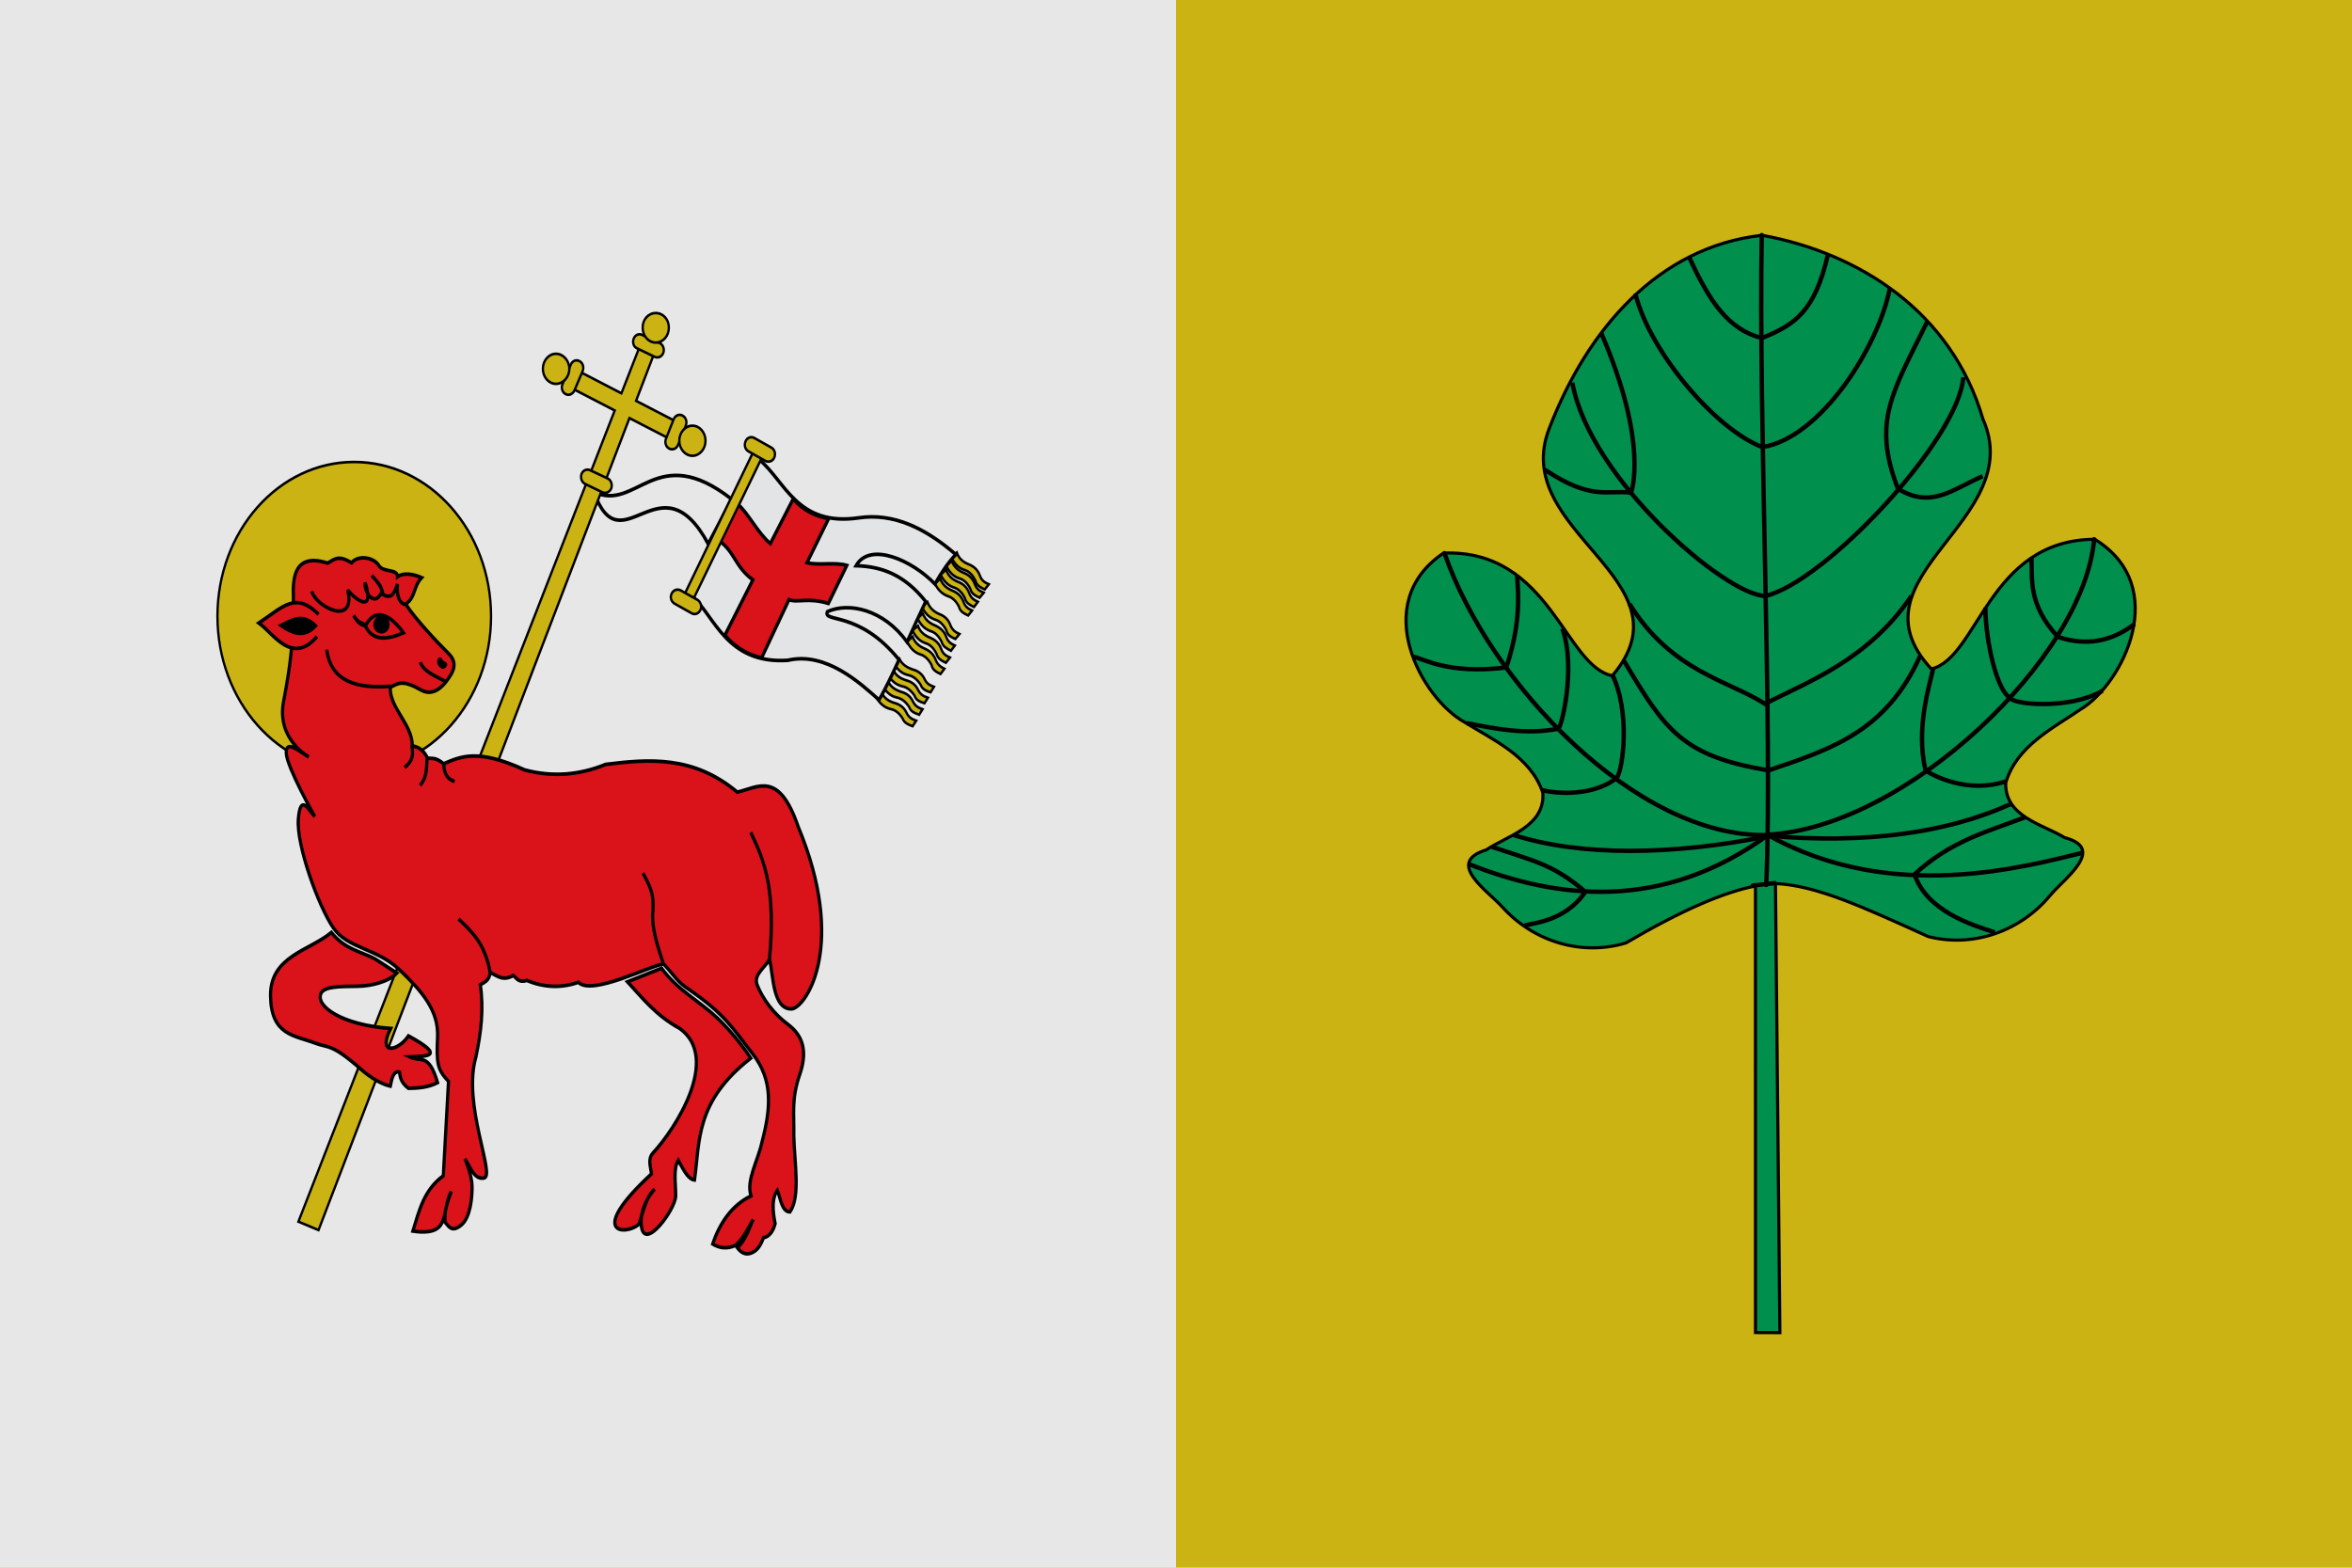 <?xml version="1.0" encoding="utf-8"?>
<!-- Generator: Adobe Illustrator 14.0.0, SVG Export Plug-In . SVG Version: 6.00 Build 43363)  -->
<!DOCTYPE svg PUBLIC "-//W3C//DTD SVG 1.1//EN" "http://www.w3.org/Graphics/SVG/1.1/DTD/svg11.dtd">
<svg version="1.1"
	 id="svg2" inkscape:output_extension="org.inkscape.output.svg.inkscape" xmlns:rdf="http://www.w3.org/1999/02/22-rdf-syntax-ns#" inkscape:version="0.47pre1 r21720" xmlns:svg="http://www.w3.org/2000/svg" xmlns:sodipodi="http://sodipodi.sourceforge.net/DTD/sodipodi-0.dtd" xmlns:inkscape="http://www.inkscape.org/namespaces/inkscape" sodipodi:docname="Flag_of_Ibi_Spain.svg" xmlns:dc="http://purl.org/dc/elements/1.1/" sodipodi:version="0.32" xmlns:cc="http://creativecommons.org/ns#"
	 xmlns="http://www.w3.org/2000/svg" xmlns:xlink="http://www.w3.org/1999/xlink" x="0px" y="0px" width="750px" height="500px"
	 viewBox="0 0 750 500" enable-background="new 0 0 750 500" xml:space="preserve">
<sodipodi:namedview  width="750px" height="500px" id="base" inkscape:guide-bbox="true" showguides="true" inkscape:window-y="25" inkscape:window-x="0" inkscape:window-height="752" inkscape:document-units="px" inkscape:cy="258.15177" inkscape:cx="125.6291" inkscape:zoom="0.2631168" inkscape:current-layer="layer1" bordercolor="#666666" pagecolor="#ffffff" inkscape:pageshadow="2" inkscape:window-width="1280" inkscape:pageopacity="0.0" borderopacity="1.0" inkscape:window-maximized="1" gridtolerance="10000" objecttolerance="10" guidetolerance="10" showgrid="false">
	</sodipodi:namedview>
<rect fill="#CAB313" width="750" height="500"/>
<rect fill="#E7E7E7" width="375" height="500"/>
<g id="g3592" transform="matrix(-0.735,0,0,0.828,164.243,1007.458)">
	<path id="path3512" fill="#CAB313" stroke="#000000" d="M69.823-1038.787c32.756,0,59.297,26.647,59.297,59.402
		c0,32.755-26.541,59.403-59.297,59.403c-32.86,0-59.403-26.647-59.403-59.403C10.421-1012.14,36.963-1038.787,69.823-1038.787z"/>
	<path id="path3514" fill="#CAB313" stroke="#000000" d="M-174.577-978.509c-1.262,2.106-2.738,3.896-5.581,4.845
		c-2.212,0.527-3.686,2.001-4.951,4.213c-0.525,1.896-2.315,2.527-4.001,3.37l-1.686-2.001c1.474-0.632,2.949-1.263,3.792-3.476
		c0.947-2.211,2.739-3.475,4.95-4.317c2.211-0.842,4.109-2.107,5.162-4.529L-174.577-978.509z"/>
	<path id="path3516" fill="none" stroke="#000000" stroke-width="1.4" d="M-83.789-1007.263l-10.216-17.167
		c32.966-22.855,41.183,5.161,59.825-2.844C-46.081-997.679-62.934-1041.494-83.789-1007.263z"/>
	<path id="path3518" fill="#CAB313" stroke="#000000" d="M-189.217-1002.102c-1.264,2.107-2.738,4.002-5.581,4.846
		c-2.214,0.526-3.793,2.106-4.952,4.212c-0.527,1.896-2.317,2.634-4.002,3.371l-1.79-2.002c1.58-0.631,3.055-1.263,3.897-3.37
		c0.949-2.317,2.739-3.581,4.845-4.319c2.316-0.842,4.213-2.106,5.162-4.529L-189.217-1002.102z"/>
	<path id="path3520" fill="#CAB313" stroke="#000000" d="M-184.582-995.362c-1.265,2.107-2.843,4.003-5.582,4.846
		c-2.107,0.527-3.793,2-4.95,4.107c-0.528,2-2.318,2.739-4.004,3.475l-1.684-2.001c1.475-0.632,2.949-1.265,3.791-3.371
		c0.949-2.317,2.739-3.581,4.845-4.319c2.318-0.842,4.213-2.212,5.162-4.633L-184.582-995.362z"/>
	<path id="path3522" fill="#CAB313" stroke="#000000" d="M-187.005-998.837c-1.265,2.106-2.739,4.002-5.582,4.845
		c-2.211,0.527-3.792,2.001-4.95,4.108c-0.527,2.001-2.318,2.634-4.002,3.371l-1.792-1.896c1.582-0.631,3.055-1.263,3.898-3.37
		c0.947-2.317,2.738-3.582,4.844-4.319c2.318-0.842,4.109-2.212,5.162-4.529L-187.005-998.837z"/>
	<path id="path3524" fill="#CAB313" stroke="#000000" d="M-182.055-991.991c-1.264,2.106-2.843,3.898-5.582,4.845
		c-2.106,0.527-3.792,2.001-4.95,4.107c-0.527,2.001-2.318,2.634-4.003,3.371l-1.684-1.896c1.474-0.631,2.948-1.263,3.79-3.475
		c0.947-2.211,2.738-3.476,4.844-4.213c2.318-0.842,4.214-2.212,5.162-4.529L-182.055-991.991z"/>
	<path id="path3526" fill="#CAB313" stroke="#000000" d="M-172.364-973.876c-1.265,2.107-2.845,4.003-5.582,4.845
		c-2.213,0.527-3.793,2.106-4.952,4.213c-0.526,1.895-2.316,2.633-4.002,3.37l-1.79-2c1.58-0.632,3.055-1.265,3.897-3.476
		c0.949-2.212,2.739-3.475,4.845-4.214c2.211-0.842,4.213-2.106,5.162-4.529L-172.364-973.876z"/>
	<path id="path3528" fill="#CAB313" stroke="#000000" d="M-176.472-982.933c-1.266,2.107-2.844,4.003-5.687,4.845
		c-2.107,0.526-3.688,2.001-4.951,4.108c-0.421,2-2.213,2.632-3.897,3.37l-1.792-1.896c1.475-0.631,2.951-1.263,3.898-3.37
		c0.947-2.317,2.633-3.581,4.843-4.319c2.213-0.843,4.109-2.212,5.162-4.635L-176.472-982.933z"/>
	<path id="path3530" fill="#CAB313" stroke="#000000" d="M-170.048-969.557c-1.262,2.106-2.844,4.002-5.583,4.844
		c-2.211,0.527-3.791,2.002-5.054,4.107c-0.421,2.002-2.213,2.739-3.897,3.477l-1.686-2.002c1.37-0.631,2.949-1.37,3.793-3.475
		c0.947-2.212,2.631-3.476,4.844-4.319c2.212-0.843,4.107-2.106,5.16-4.529L-170.048-969.557z"/>
	<path id="path3532" fill="#CAB313" stroke="#000000" d="M-164.466-960.921c-1.474,2.002-3.264,3.686-6.108,4.214
		c-2.212,0.421-3.897,1.685-5.372,3.686c-0.738,1.896-2.528,2.423-4.319,2.948l-1.474-2.106c1.474-0.527,3.054-0.948,4.107-3.054
		c1.159-2.107,3.054-3.16,5.372-3.686c2.211-0.738,4.317-1.79,5.583-4.107L-164.466-960.921z"/>
	<path id="path3534" fill="#CAB313" stroke="#000000" d="M-161.831-956.602c-1.475,1.895-3.16,3.581-6.111,4.212
		c-2.106,0.317-3.896,1.686-5.37,3.582c-0.632,1.895-2.527,2.422-4.319,2.948l-1.474-2.106c1.58-0.527,3.054-0.948,4.213-2.95
		c1.159-2.211,3.054-3.265,5.266-3.792c2.317-0.631,4.319-1.685,5.582-4.002L-161.831-956.602z"/>
	<path id="path3536" fill="#CAB313" stroke="#000000" d="M-159.516-952.284c-1.578,2.002-3.264,3.686-6.108,4.213
		c-2.212,0.421-3.897,1.685-5.372,3.686c-0.737,1.896-2.529,2.317-4.319,2.948l-1.474-2.106c1.58-0.527,3.056-0.948,4.213-3.054
		c1.158-2.107,2.949-3.16,5.267-3.686c2.318-0.739,4.319-1.791,5.582-4.108L-159.516-952.284z"/>
	<path id="path3538" fill="#CAB313" stroke="#000000" d="M-156.777-947.86c-1.474,1.895-3.159,3.581-6.003,4.212
		c-2.211,0.317-4.002,1.686-5.37,3.686c-0.739,1.79-2.528,2.317-4.321,2.95l-1.578-2.107c1.578-0.526,3.16-1.052,4.213-3.054
		c1.158-2.212,3.054-3.265,5.267-3.792c2.316-0.631,4.317-1.685,5.582-4.002L-156.777-947.86z"/>
	<path id="path3540" fill="#E3E4E5" stroke="#000000" stroke-width="1.4" d="M-149.089-1017.269
		c-15.272-2.001-29.069,4.107-42.129,14.113c3.16,2.95,6.213,6.847,9.058,11.376c9.899-9.163,28.225-16.43,34.228-7.057
		c-11.374,0.316-21.064,3.581-30.227,13.798c2.635,4.95,5.372,10.217,8.11,15.588c10.217-12.64,25.384-15.378,34.547-11.692
		c2.211,4.425-13.692-0.631-31.071,18.538c2.739,5.371,5.582,10.637,8.637,15.483c7.898-6.214,22.96-18.748,39.602-15.273
		c26.751,1.581,31.807-17.273,41.392-24.54l-28.859-52.872C-117.386-1031.276-122.23-1013.793-149.089-1017.269z"/>
	<path id="path2322" fill="#DA121A" stroke="#000000" stroke-width="1.4" d="M-136.029-1016.952l9.375,16.957
		c-4.95,1.158-12.006-0.317-17.273,1.052l8.004,14.64c8.952-2.421,13.481-0.106,17.062-1.475l11.902,22.434
		c6.952-1.37,12.323-4.845,15.904-8.742l-12.112-21.275c7.899-5.161,7.899-11.06,14.957-15.273l-8.005-14.217
		c-4.845,3.475-8.954,11.375-14.535,15.483l-9.901-17.168C-125.285-1019.902-130.551-1017.9-136.029-1016.952z"/>
	<path id="path3543" fill="#CAB313" stroke="#000000" d="M-72.412-985.778l-3.688,2.107l-31.597-57.927l3.793-2.107L-72.412-985.778
		z"/>
	<path id="path3545" fill="#CAB313" stroke="#000000" d="M-100.008-1046.759c0.737,1.475,0.211,3.16-1.264,3.896l-7.372,3.686
		c-1.369,0.632-3.159,0.106-3.792-1.263c-0.737-1.475-0.211-3.16,1.264-3.896l7.372-3.686
		C-102.325-1048.761-100.641-1048.128-100.008-1046.759z"/>
	<path id="path3547" fill="#CAB313" stroke="#000000" d="M-67.883-987.989c0.737,1.37,0.104,3.055-1.369,3.792l-7.373,3.687
		c-1.369,0.737-3.055,0.106-3.792-1.264c-0.737-1.369-0.104-3.16,1.263-3.897l7.372-3.686
		C-70.306-989.989-68.621-989.463-67.883-987.989z"/>
	<path id="path3549" fill="#CAB313" stroke="#000000" d="M-61.259-1082.672l8.771,20.336l-20.133,9.248l3.788,6.209l19.21-8.804
		L85.264-742.917l8.735-3.242l-137.239-312.458l19.584-9.009l-3.787-6.21l-18.699,8.599l-9.11-20.713L-61.259-1082.672z"/>
	<path id="path3551" fill="#CAB313" stroke="#000000" d="M-51.454-1086.256c0.631,1.475,0,3.16-1.475,3.686l-7.582,3.265
		c-1.475,0.633-3.159,0-3.792-1.475c-0.632-1.474,0.104-3.16,1.474-3.791l7.689-3.16
		C-53.666-1088.362-52.085-1087.729-51.454-1086.256z"/>
	<path id="path3553" fill="#CAB313" stroke="#000000" d="M-28.81-1034.121c0.528,1.475-0.104,3.16-1.578,3.792l-7.584,3.265
		c-1.474,0.527-3.055-0.105-3.792-1.581c-0.525-1.474,0.106-3.16,1.581-3.791l7.582-3.161
		C-31.126-1036.227-29.442-1035.596-28.81-1034.121z"/>
	<path id="path3555" fill="#CAB313" stroke="#000000" d="M-72.624-1056.659c1.475-0.738,3.16,0,3.793,1.368l3.37,7.584
		c0.632,1.475,0,3.16-1.474,3.792c-1.475,0.631-3.159,0-3.792-1.475l-3.37-7.478C-74.73-1054.343-74.098-1056.028-72.624-1056.659z"
		/>
	<path id="path3557" fill="#CAB313" stroke="#000000" d="M-27.967-1077.619c1.475-0.737,3.159-0.104,3.793,1.369l3.58,7.478
		c0.739,1.37,0.106,3.16-1.264,3.792c-1.474,0.737-3.159,0.106-3.897-1.37l-3.58-7.478
		C-29.967-1075.197-29.442-1076.987-27.967-1077.619z"/>
	<path id="path3559" fill="#CAB313" stroke="#000000" d="M-61.039-1096.156c3.16,0,5.688,2.423,5.688,5.583
		c0,3.265-2.528,5.792-5.688,5.792c-3.159,0-5.686-2.527-5.686-5.792C-66.725-1093.733-64.198-1096.156-61.039-1096.156z"/>
	<path id="path3561" fill="#CAB313" stroke="#000000" d="M-76.942-1052.763c3.16,0,5.687,2.633,5.687,5.793
		c0,3.16-2.527,5.794-5.687,5.794c-3.159,0-5.688-2.634-5.688-5.794C-82.629-1050.13-80.101-1052.763-76.942-1052.763z"/>
	<path id="path3563" fill="#CAB313" stroke="#000000" d="M-17.749-1080.462c3.159,0,5.686,2.633,5.686,5.793
		c0,3.16-2.527,5.792-5.686,5.792c-3.16,0-5.794-2.632-5.794-5.792C-23.543-1077.829-20.909-1080.462-17.749-1080.462z"/>
	<path id="path3565" sodipodi:nodetypes="ccc" fill="#F7F6F6" stroke="#000000" stroke-width="1.4" d="M49.338-972.723
		c5.767,1.314,13.077,3.866,15.154-4.198C59.632-982.12,50.374-977.188,49.338-972.723z"/>
	
		<path id="path3567" sodipodi:nodetypes="ccccccccccczzcccccccccccczcccccccccczzcczccczzzzczczcccscccscsc" fill="#DA121A" stroke="#000000" stroke-width="1.4" d="
		M40.858-950.985c-4.618,2.329-8.886-0.114-12.459-5.09c-2.656-3.434-2.634-6.237,0.569-9.034
		c4.615-4.032,14.564-13.437,18.455-18.907c-4.412-2.837-3.232-6.765-6.897-10.224c3.979-1.536,8.045-1.94,10.463-0.357
		c-0.044-3.157,6.209-1.483,8.086-4.28c2.117-3.153,8.876-4.258,11.889-1.069c5.691-3.184,7.426-1.321,10.343,0.119
		c14.245-4.024,15.24,5.236,14.862,13.316c0.122,18.188,1.223,25.707,4.281,40.067c3.087,14.499-10.938,21.282-10.938,21.282
		c4.374-2.373,10.01-6.797,9.749-1.426c-0.261,5.371-12.366,24.373-12.366,24.373c2.725-2.57,6.207-9.104,7.135,0.951
		c0.929,10.054-8.858,33.878-15.218,41.969c-6.302,8.017-18.923,7.769-28.772,16.169c-9.849,8.402-16.924,15.709-16.408,25.92
		c0.517,10.208,0.066,12.447-4.755,17.001l2.259,36.381c8.356,5.452,10.361,13.07,13.197,21.283
		c-4.121,0.565-10.164,0.832-12.365-2.772c-2.202-3.604-1.781-8.463-4.279-12.446c1.515,3.87,3.244,7.711,2.614,11.888
		c-1.657,1.649-2.87,3.928-6.895,1.07c-4.024-2.858-4.854-10.64-4.756-15.099c0.097-4.34,3.092-10.462,3.092-10.462
		c-2.399,3.331-4.151,8.177-8.323,7.37c-4.963-1.017,9.502-28.316,3.567-46.605c-2.211-9.274-3.476-18.547-1.903-27.822
		c-1.857-0.984-3.945-1.642-4.279-4.755c-2.968,1.261-5.522,3.519-9.987,1.189c-1.602,1.013-2.298,2.934-5.945,1.903
		c-7.451,2.764-14.902,3.02-22.352,0.712c-5.823,5.387-32.044-6.838-37.026-7.033c-4.982,4.851-5.688,6.747-11.202,9.957
		c-15.45,9.527-18.624,14.695-27.387,24.659c-8.75,9.949-8.009,20.569-3.988,34.102c1.701,7.065,6.975,14.742,4.701,20.615
		c7.867,3.325,13.484,10.04,16.645,18.521c-2.924,1.578-6.169,2.03-9.988,0.475c-3.607-2.946-5.269-6.54-7.578-9.918
		c1.973,3.913,3.369,8.045,6.866,10.869c-1.515,1.78-3.299,2.817-5.707,2.14c-3.089-0.908-4.513-3.297-5.607-5.979
		c-2.499-0.435-4.162-2.309-5.093-5.433c1.195-5.226,1.423-9.848-0.95-12.84c-1.451,3.368-1.957,8.252-5.47,8.322
		c-4.668-6.059-1.906-18.928-1.665-29.486c-0.203-8.07,1.151-13.864-2.614-23.541c-3.766-9.678-0.656-15.367,5.231-19.261
		c5.886-3.893,10.78-9.51,13.315-15.218c1.527-3.812-3.026-6.33-5.457-9.763c-1.608,6.667-1.412,19.524-9.761,19.037
		c-6.502-1.052-23.743-25.12-2.616-70.147c8.355-21.755,17.437-15.145,26.395-13.316c19.023-14.091,38.045-12.774,57.068-10.701
		c11.132,4.015,22.796,5.095,35.193,2.139c20.514-8.322,27.627-5.157,35.191-2.378c3.468-2.585,4.903-1.915,6.897-2.141
		c1.337-2.135,2.829-4.176,6.657-4.755c0.055-8.491,9.861-14.426,9.582-22.563C50.603-953.503,48.984-955.082,40.858-950.985z"/>
	<path id="path3569" stroke="#000000" stroke-width="1.4" d="M57.948-978.973c1.58,0,2.843,1.263,2.843,2.843
		c0,1.475-1.264,2.739-2.843,2.739c-1.58,0-2.845-1.264-2.845-2.739C55.103-977.709,56.368-978.973,57.948-978.973z"/>
	<path id="path3571" sodipodi:nodetypes="cc" fill="none" stroke="#000000" stroke-width="1.4" d="M81.711-966.514
		C79.877-954.077,68.57-951.442,53.8-952.39"/>
	<path id="path3573" sodipodi:nodetypes="cc" fill="none" stroke="#000000" stroke-width="1.4" d="M47.915-921.115
		c-2.188-1.679-4.343-3.393-3.027-8.576"/>
	<path id="path3575" sodipodi:nodetypes="cc" fill="none" stroke="#000000" stroke-width="1.4" d="M41.189-914.221
		c-3.298-3.532-2.667-7.063-3.028-10.594"/>
	<path id="path3577" sodipodi:nodetypes="cc" fill="none" stroke="#000000" stroke-width="1.4" d="M26.225-915.735
		c2.811-0.736,4.581-2.688,4.707-6.558"/>
	<path id="path3579" sodipodi:nodetypes="cc" fill="none" stroke="#000000" stroke-width="1.4" d="M-102.235-896.061
		c-5.775,10.462-11.091,21.82-8.07,49.432"/>
	<path id="path3581" sodipodi:nodetypes="ccc" fill="none" stroke="#000000" stroke-width="1.4" d="M-55.491-880.424
		c-2.253,4.179-5.306,7.159-4.152,16.448c-0.047,6.063-2.366,12.127-4.591,18.189"/>
	<path id="path3583" sodipodi:nodetypes="cc" fill="none" stroke="#000000" stroke-width="1.4" d="M24.542-862.771
		c-5.738,4.807-11.542,9.491-13.788,20.85"/>
	<path id="path3585" sodipodi:nodetypes="cscccccccszccc" fill="#DA121A" stroke="#000000" stroke-width="1.4" d="
		M-77.854-762.223c2.633-0.254,4.428-3.284,7.06-7.566c2.22,3.388,1.089,8.755,1.094,13.704
		c0.006,4.948,13.493,21.545,14.902,11.682c0.363-2.55,0.241-7.998-5.739-14.289c3.874,3.141,4.843,8.861,6.894,13.62
		c5.688,4.223,22.9,3.886-5.548-19.504c0.371-2.809,1.697-5.524-0.505-7.904c-10.06-9.56-29.52-36.655-11.77-48.088
		c10.409-5.049,16.129-11.662,22.7-17.99l-14.797-5.213c-7.274,8.771-15.77,12.104-24.456,19.411
		c-4.666,3.925-10.441,10.069-14.216,15.227C-78.079-792.361-80.232-777.11-77.854-762.223z"/>
	<path id="path3587" sodipodi:nodetypes="czsscccccccssccc" fill="#DA121A" stroke="#000000" stroke-width="1.4" d="
		M60.752-847.363l-9.475,5.442c3.579,3.382,11.195,5.004,16.982,5.071c8.176,0.098,14.625,0.052,15.971,2.833
		c2.356,4.874-9.052,12.123-30.262,13.449c5.965,10.402-3.228,8.831-7.735,2.858c-16.655,8.086-7.744,7.806-0.505,8.071
		c-4.833,2.165-8.249-1.734-12.105,9.921c3.927,1.828,8.239,2.128,12.61,2.186c2.827-1.818,3.717-3.959,3.868-6.221
		c2.467-0.73,3.332,2.141,4.034,5.38c0,0,5.514-0.86,12.478-6.313c13.059-10.227,14.298-8.319,19.805-10.164
		c9.482-3.177,19.457-3.085,19.672-18.328s-16.914-17.352-26.397-24.381C73.788-850.974,67.057-850.328,60.752-847.363z"/>
	<path id="path3589" sodipodi:nodetypes="ccc" fill="#DA121A" stroke="#000000" stroke-width="1.4" d="M85.232-980.091
		c10.004-8.791,15.159-3.099,25.918,3.328c-6.24,3.958-14.399,16.482-25.206,5.23"/>
	<path id="path3591" sodipodi:nodetypes="ccc" stroke="#000000" stroke-width="1.4" d="M86.538-975.692
		c5.636-4.975,10.261-2.184,14.98-0.119C96.399-972.624,91.343-971.02,86.538-975.692z"/>
	<path id="path3593" sodipodi:nodetypes="cccscccc" fill="none" stroke="#000000" stroke-width="1.4" d="M47.484-983.896
		c2.309-0.234,4.068-2.842,3.525-7.826c1.204,2.289,1.792,6.213,6.282,4.021c0.392-2.868,2.625-5.123,4.875-7.372
		c-3.012,3.076-5.112,4.984-4.032,6.906c2.9,5.156,7.479-0.29,6.885-4.171c-4.078,11.911,3.779,6.958,7.609,2.853
		c-3.735,14.179,13.561,6.774,15.575,0.477"/>
	<path id="path3595" sodipodi:nodetypes="cc" fill="none" stroke="#000000" stroke-width="1.4" d="M30.182-954.173
		c4.067-2.182,9.207-3.558,10.938-7.49"/>
	<path id="path3597" sodipodi:nodetypes="ccccc" fill="none" stroke="#000000" stroke-width="1.4" d="M65.019-975.692
		c-3.376,6.221-9.765,5.282-16.586,2.735c4.323-5.505,11.53-10.87,16.348-2.973c1.67-0.945,3.533-0.868,5.231-3.685
		C69.1-978.601,68.256-976.291,65.019-975.692z"/>
	<path id="path3599" sodipodi:nodetypes="cssss" stroke="#000000" stroke-width="1.4" d="M30.481-961.128
		c-0.761,0.314-0.187,0.586,0.119,1.011c0.514,0.716,1.709,0.074,2.257-0.832c0.551-0.906-0.005-2.576-0.595-1.606
		C31.811-961.807,31.476-961.539,30.481-961.128z"/>
</g>
<g id="g3081" transform="matrix(1,5.9220885e-3,-5.9220885e-3,1,2.118,6.024)">
	<path id="path4542" sodipodi:nodetypes="cccccccccccccccccccccc" fill="#008F4C" stroke="#000000" d="M560.183,65.701
		c-33.279,3.88-55.701,30.646-67.492,61.924c-12.898,33.267,46.539,47.907,20.56,78.817c-15.146-2.792-20.12-40.277-54.061-38.79
		c-23.779,16.231-6.654,46.583,7.13,53.951c9.145,5.64,20.996,10.725,24.983,22.286c0.85,10.814-11.345,13.837-17.93,18.345
		c-13.32,4.177,0.706,13.143,5.315,18.281c10.24,11.134,25.621,15.402,39.42,11.122c17.684-10.509,30.953-16.336,41.165-18.39
		l0.86,142.42l7.773-0.017l-2.255-143.227c13.054,0.512,27.891,7.289,48.769,16.605c14.011,3.526,29.14-1.567,38.762-13.24
		c4.324-5.379,18.127-15.1,4.599-18.55c-6.818-4.145-19.16-6.504-18.896-17.347c3.356-11.759,14.914-17.479,23.741-23.605
		c13.366-8.104,28.823-39.338,4.201-54.258c-33.972,0.353-36.91,38.05-51.883,41.659c-27.614-29.459,30.66-47.285,15.981-79.806
		C620.737,89.728,591.175,71.186,560.183,65.701z"/>
	<path id="path4544" sodipodi:nodetypes="cc" fill="none" stroke="#000000" stroke-width="1.4" d="M565.836,272.239
		c-10.532,1.237-6.701,0.771-6.701,0.771"/>
	
		<path id="path4546" sodipodi:nodetypes="cc" fill="none" stroke="#000000" stroke-width="1.4" stroke-linecap="round" stroke-linejoin="round" d="
		M459.479,167.677c14.706,41.665,61.793,90.266,103.104,89.299"/>
	
		<path id="path4548" sodipodi:nodetypes="cc" fill="none" stroke="#000000" stroke-width="1.4" stroke-linecap="round" stroke-linejoin="round" d="
		M560.05,65.629c-0.72,59.737,4.46,157.821,2.665,207.259"/>
	
		<path id="path4550" sodipodi:nodetypes="cc" fill="none" stroke="#000000" stroke-width="1.4" stroke-linecap="round" stroke-linejoin="round" d="
		M666.613,162.025c-2.968,37.814-59.476,92.269-103.444,94.818"/>
	<path id="path4552" sodipodi:nodetypes="cc" fill="none" stroke="#000000" stroke-width="1.4" d="M663.711,261.993
		c-18.025,4.414-61.23,17.016-100.889-5.225"/>
	<path id="path4554" sodipodi:nodetypes="cc" fill="none" stroke="#000000" stroke-width="1.4" d="M467.828,266.783
		c28.064,10.98,61.867,15.08,95.625-10.054"/>
	<path id="path4556" sodipodi:nodetypes="ccc" fill="none" stroke="#000000" stroke-width="1.4" d="M600.997,82.365
		c-3.428,18.366-21.561,47.766-40.324,50.899c-14.839-5.489-36.021-29.914-40.843-48.759"/>
	<path id="path4558" sodipodi:nodetypes="ccc" fill="none" stroke="#000000" stroke-width="1.4" d="M624.592,110.617
		c-1.36,19.853-43.684,65.504-62.657,70.109c-12.696-0.027-56.361-37.118-62.004-67.667"/>
	<path id="path4561" sodipodi:nodetypes="ccc" fill="none" stroke="#000000" stroke-width="1.4" d="M608.466,180.458
		c-13.908,20.82-33.591,27.831-46.497,34.673c-11.626-7.358-29.832-10.096-43.362-31.595"/>
	<path id="path4563" sodipodi:nodetypes="ccc" fill="none" stroke="#000000" stroke-width="1.4" d="M482.639,174.454
		c0.712,7.379,1.065,16.182-3.217,29.57c-18.714,2.421-26.741-2.796-29.597-3.24"/>
	<path id="path4565" sodipodi:nodetypes="ccc" fill="none" stroke="#000000" stroke-width="1.4" d="M497.244,191.543
		c4.592,12.941-0.355,32.36-1.182,31.919c-10.258,2.087-20.55,0.057-29.172-1.639"/>
	<path id="path4567" sodipodi:nodetypes="ccc" fill="none" stroke="#000000" stroke-width="1.4" d="M513.168,206.011
		c5.979,11.852,3.648,30.6,1.635,33.039c-5.496,4.518-15.297,5.884-23.789,4.034"/>
	<path id="path4569" sodipodi:nodetypes="ccc" fill="none" stroke="#000000" stroke-width="1.4" d="M679.681,188.943
		c-7.398,5.787-15.602,7.217-24.454,4.276c-9.779-10.503-8.131-18.548-8.583-25.328"/>
	<path id="path4571" sodipodi:nodetypes="ccc" fill="none" stroke="#000000" stroke-width="1.4" d="M669.527,210.369
		c-10.62,6.147-28.832,4.577-29.661,2.211c-3.851-2.464-7.579-16.835-7.81-28.584"/>
	<path id="path4573" sodipodi:nodetypes="ccc" fill="none" stroke="#000000" stroke-width="1.4" d="M639.026,239.379
		c-12.334,4.17-23.417-1.743-25.735-3.304c-3.284-13.732,1.184-27.302,2.323-32.83"/>
	<path id="path4575" sodipodi:nodetypes="cc" fill="none" stroke="#000000" stroke-width="1.4" d="M640.483,246.64
		c-20.431,9.391-46.283,13.055-77.206,10.559"/>
	<path id="path4577" sodipodi:nodetypes="cc" fill="none" stroke="#000000" stroke-width="1.4" d="M482.028,257.416
		c21.438,6.782,50.88,6.217,81.255-0.097"/>
	<path id="path4579" sodipodi:nodetypes="ccc" fill="none" stroke="#000000" stroke-width="1.4" d="M630.941,142.12
		c-9.903,4.44-16.402,10.538-26.979,4.158c-8.442-21.425-1.913-30.729,9.055-53.389"/>
	<path id="path4581" sodipodi:nodetypes="ccc" fill="none" stroke="#000000" stroke-width="1.4" d="M509.092,97.271
		c15.54,35.423,9.789,50.733,9.785,50.745c-7.941-0.797-12.595,2.622-27.5-7.105"/>
	<path id="path4583" sodipodi:nodetypes="ccc" fill="none" stroke="#000000" stroke-width="1.4" d="M581.221,71.628
		c-4.087,18.264-10.413,22.554-20.943,26.856c-10.666-2.648-16.742-11.458-23.358-25.746"/>
	<path id="path4585" sodipodi:nodetypes="ccc" fill="none" stroke="#000000" stroke-width="1.4" d="M645.109,250.809
		c-11.356,4.5-23.32,7.379-35.138,18.415c4.015,11.706,18.171,15.959,25.697,18.351"/>
	<path id="path4587" sodipodi:nodetypes="ccc" fill="none" stroke="#000000" stroke-width="1.4" d="M475.219,261.269
		c13.31,4.434,19.462,5.377,29.823,14.152c-6.649,9.911-17.476,10.006-19.473,10.98"/>
	<path id="path4589" sodipodi:nodetypes="cc" fill="none" stroke="#000000" stroke-width="1.4" d="M611.403,199.463
		c-10.624,24.017-27.573,29.796-48.052,36.834"/>
	<path id="path4591" sodipodi:nodetypes="cc" fill="none" stroke="#000000" stroke-width="1.4" d="M516.92,201.671
		c13.517,22.514,18.904,30.171,46.269,34.702"/>
</g>
</svg>
